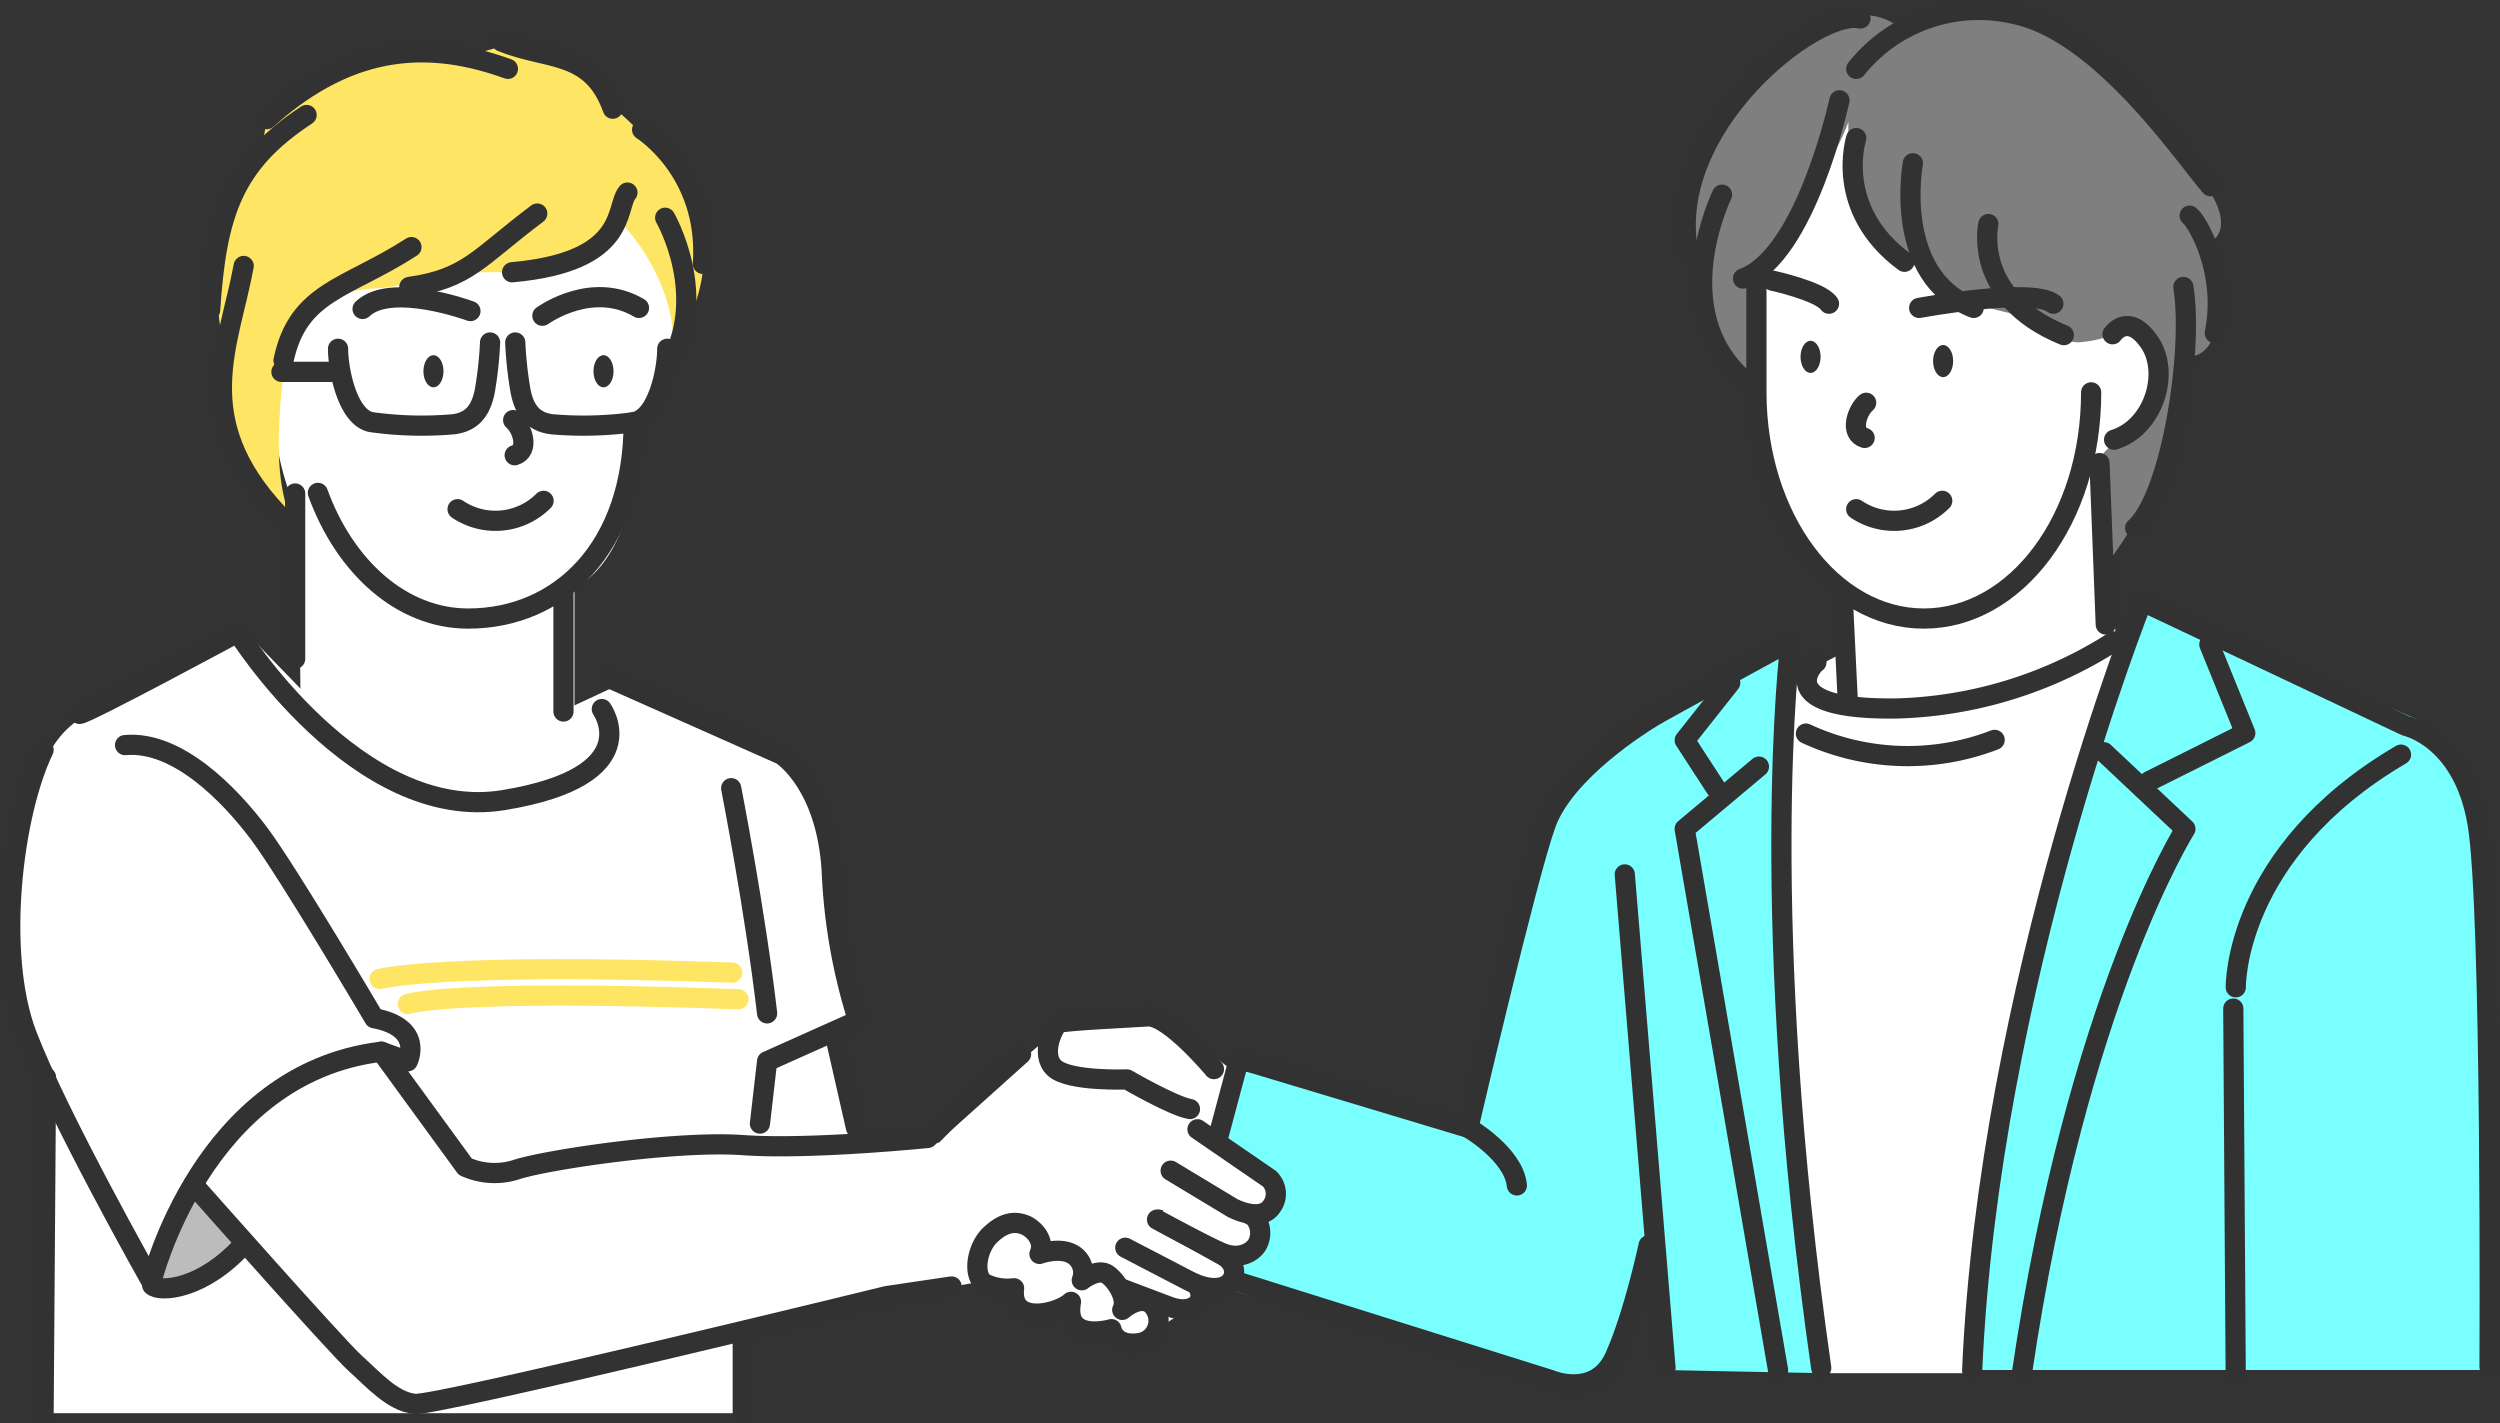 <svg xmlns="http://www.w3.org/2000/svg" width="371.234" height="211.358"><rect width="100%" height="100%" fill="#333333" stroke="none"/><g data-name="group 222"><g data-name="layer 2"><path data-name="path 363" d="m273.706 96.908-8.03 4.2s-5.313 77.849 4.826 102.8h21.953s6.436-70.862 23.225-107.178l-1.46-1.643-2.107-26.595s8.495-6.8 8.495-12.825-8.03-42.157-29.565-42.157-30.3 10.767-30.3 29.93-2.555 30.3 12.958 44.712Z" fill="#fff"/><path data-name="path 364" d="M70.075 24.613c-17.225 0-29.457 10.485-29.957 26.961s4.172 24.679 4.172 24.679l.322 26-7.739-7.989-24.215 11.983a13.733 13.733 0 0 0-6.241 7.738c-1.748 5.492-9.486 30.457.749 46.434v49.429h103.115v-12.983l38.931-7.239 20.72 8.987 7.989-5.243 4.743-25.962 2.247-6.99-11.733-8.987-14.978.5-7.989 6.74-10.736 10.983s-12.133.795-12.133-.2-3.742-16.06-3.742-16.06l2.738-1.551s-2.579-18.664-2.829-23.907-1.758-12.95-4.754-14.7-25.962-11.983-25.962-11.983l-7.49 3.495V87.272s9.487-3.495 9.487-24.215c0 0 3.245 1.248 6.99-12.981s-9.986-25.463-31.705-25.463Z" fill="#fff"/><path data-name="path 365" d="M318.143 90.873s-17.748 35.964-22.42 90.612l-3.269 21.953h76.6l-.934-79.4-4.2-12.611-5.138-4.67-35.967-15.417Z" fill="#7affff"/><path data-name="path 366" d="m264.43 96.011 2.8 72.863 3.27 35.03-23.82-.467-1.868-19.15-4.671 16.348s-1.868 5.6-9.808 4.2-53.247-14.947-53.247-14.947l5.605-31.294 35.5 7.94 10.742-45.773s14.945-17.277 35.497-24.75Z" fill="#7affff"/><path data-name="path 367" d="M42.948 76.305s-1.872-3.9-1.515-12.494 1.231-16.753 7.289-19.309 6.152-.852 13.345-2.745a47 47 0 0 1 14.387-1.231s12.872-2.082 15.05-8.234c0 0 8.613 8.045 8.518 19.215 0 0 5.491-7.289 4.355-16.375S91.694 16.485 91.694 16.485s-6.721-8.14-16.659-9.749l-5.4 1.514s-24.515-1.609-30.1 9.938l-.378 2.272s-9.466 13.251-6.153 29.815c.006 0-.938 24.136 9.944 26.03Z" fill="#fee564"/><path data-name="path 368" d="M282.615 4.613s-3.484-3.949-9.523-1.626-25.782 16.259-21.83 34.84l1.161 2.091s.465 12.311 7.9 17.421l.464-16.027s10.917-15.562 13.7-23.227c0 0-.93 17.886 10.684 21.6 0 0 3.02 5.11 15.33 7.2 0 0 4.878 3.949 8.129 3.949a16.893 16.893 0 0 0 6.736-1.858s5.11-.93 5.11 4.878-2.323 9.523-5.806 11.614-2.556 3.019-2.556 3.019l.7 15.33s8.362-10.917 10.452-20.905 1.162-9.988 1.162-9.988 4.181.93 4.878-5.806a24.579 24.579 0 0 0-1.162-11.149s4.181-1.626-.7-8.594-16.026-19.743-19.975-21.6-13.24-7.665-24.854-1.162Z" fill="#7f7f7f"/><path data-name="path 369" d="M28.567 176.522s-7.95 12.137-5.709 14.673 11.375-3.213 13.4-7.484Z" fill="#bcbcbc"/></g><g data-name="layer 1" transform="translate(1.52 1.513)"><path data-name="path 370" d="M275.592 58.295c-1.361 1.135-2.5 4.539-.227 5.22" fill="#fff" stroke="#323232" stroke-linecap="round" stroke-linejoin="round" stroke-width="3"/><path data-name="path 371" d="M74.679 60.869c1.362 1.134 2.5 4.539.227 5.22" fill="#fff" stroke="#323232" stroke-linecap="round" stroke-linejoin="round" stroke-width="3"/><ellipse data-name="circle 2262" cx="1.49" cy="2.384" rx="1.49" ry="2.384" transform="translate(285.531 49.718)" fill="#323232"/><ellipse data-name="circle 2263" cx="1.49" cy="2.384" rx="1.49" ry="2.384" transform="translate(265.847 49.095)" fill="#323232"/><ellipse data-name="circle 2264" cx="1.49" cy="2.384" rx="1.49" ry="2.384" transform="translate(86.608 51.233)" fill="#323232"/><ellipse data-name="circle 2265" cx="1.49" cy="2.384" rx="1.49" ry="2.384" transform="translate(61.356 51.233)" fill="#323232"/><path data-name="path 372" d="M309.002 56.748c0 18.839-11.184 33.591-24.853 33.591h0c-13.669 0-24.853-14.979-24.853-33.591V40.974" fill="none" stroke="#323232" stroke-linecap="round" stroke-linejoin="round" stroke-width="3"/><path data-name="path 373" d="M312.18 48.124s2.269-3.405 5.448 1.134.68 12.711-5.22 14.526" fill="none" stroke="#323232" stroke-linecap="round" stroke-linejoin="round" stroke-width="3"/><path data-name="path 374" d="M45.687 71.68c4.062 11.148 12.55 18.659 22.3 18.659h0c13.669 0 24.591-10.548 24.591-29.159" fill="none" stroke="#323232" stroke-linecap="round" stroke-linejoin="round" stroke-width="3"/><path data-name="path 375" d="M316.592 87.779s-22.771 56.919-25.258 114.2" fill="none" stroke="#323232" stroke-linecap="round" stroke-linejoin="round" stroke-width="3"/><path data-name="path 376" d="m316.592 87.779 39.138 18.5s8.538 1.779 10.672 14.586 1.76 80.6 1.76 80.6" fill="none" stroke="#323232" stroke-linecap="round" stroke-linejoin="round" stroke-width="3"/><path data-name="line 19" fill="none" stroke="#323232" stroke-linecap="round" stroke-linejoin="round" stroke-width="3" d="m330.111 148.255.356 54.074"/><path data-name="path 377" d="M330.48 145.097s-.37-19.966 24.534-34.552" fill="none" stroke="#323232" stroke-linecap="round" stroke-linejoin="round" stroke-width="3"/><path data-name="path 378" d="m310.901 110.19 12.1 11.384s-16.095 25.321-24.277 80.818" fill="none" stroke="#323232" stroke-linecap="round" stroke-linejoin="round" stroke-width="3"/><path data-name="path 379" d="m317.66 114.459 14.23-7.115-5.336-13.163" fill="none" stroke="#323232" stroke-linecap="round" stroke-linejoin="round" stroke-width="3"/><path data-name="path 380" d="M264.297 94.537s-4.981 40.2 4.625 107.081" fill="none" stroke="#323232" stroke-linecap="round" stroke-linejoin="round" stroke-width="3"/><path data-name="path 381" d="M263.907 93.92s-18.109 9.867-19.888 10.933-13.138 8.13-15.984 15.956-11.521 45.151-11.521 45.151l-34.04-10.234-8.182 30.595 54.43 17.076s6.743 2.908 9.589-3.5 4.983-16.5 4.983-16.5" fill="none" stroke="#323232" stroke-linecap="round" stroke-linejoin="round" stroke-width="3"/><path data-name="line 20" fill="none" stroke="#323232" stroke-linecap="round" stroke-linejoin="round" stroke-width="3" d="m239.75 128.333 6.048 73.285"/><path data-name="path 382" d="m259.672 112.324-11.028 9.25 13.87 80.4" fill="none" stroke="#323232" stroke-linecap="round" stroke-linejoin="round" stroke-width="3"/><path data-name="path 383" d="m255.408 99.873-6.759 8.538 4.625 7.115" fill="none" stroke="#323232" stroke-linecap="round" stroke-linejoin="round" stroke-width="3"/><path data-name="line 21" fill="none" stroke="#323232" stroke-linecap="round" stroke-linejoin="round" stroke-width="3" d="m310.241 67.252.934 23.977"/><path data-name="line 22" fill="none" stroke="#323232" stroke-linecap="round" stroke-linejoin="round" stroke-width="3" d="m272.123 87.422.712 14.586"/><path data-name="line 23" fill="none" stroke="#323232" stroke-linecap="round" stroke-linejoin="round" stroke-width="3" d="M42.308 71.769v24.547"/><path data-name="line 24" fill="none" stroke="#323232" stroke-linecap="round" stroke-linejoin="round" stroke-width="3" d="M82.152 85.779v18.363"/><path data-name="path 384" d="M4.954 109.834c-4.625 9.605-7.115 30.239-2.49 42.334s18.5 36.643 18.5 36.643 7.471-30.95 34.153-34.152l3.913 1.423s2.49-4.981-4.98-6.4c0 0-12.808-21.7-17.076-27.392s-12.1-13.875-19.923-13.163" fill="none" stroke="#323232" stroke-linecap="round" stroke-linejoin="round" stroke-width="3"/><path data-name="line 25" fill="none" stroke="#323232" stroke-linecap="round" stroke-linejoin="round" stroke-width="3" d="m5.31 158.449-.356 49.885"/><path data-name="path 385" d="M10.292 104.497c1.068 0 23.479-12.1 23.479-12.1s17.788 28.46 39.489 24.9 14.586-13.519 14.586-13.519" fill="none" stroke="#323232" stroke-linecap="round" stroke-linejoin="round" stroke-width="3"/><path data-name="path 386" d="m88.911 99.162 25.614 11.384s6.759 4.269 7.471 17.432a84.99 84.99 0 0 0 3.913 22.057l-13.517 6.047-1.067 9.249" fill="none" stroke="#323232" stroke-linecap="round" stroke-linejoin="round" stroke-width="3"/><path data-name="path 387" d="M107.055 115.526s3.558 18.143 5.336 33.44" fill="none" stroke="#323232" stroke-linecap="round" stroke-linejoin="round" stroke-width="3"/><path data-name="path 388" d="M27.366 174.581s21.119 23.889 23.836 26.326 5.582 5.735 8.894 6.048 70.082-16.012 70.082-16.012l9.606-1.423" fill="none" stroke="#323232" stroke-linecap="round" stroke-linejoin="round" stroke-width="3"/><path data-name="path 389" d="m55.115 154.659 12.452 17.076a10.6 10.6 0 0 0 7.826.355c4.625-1.423 23.479-4.269 33.441-3.558s27.392-1.067 27.392-1.067l13.875-12.452" fill="none" stroke="#323232" stroke-linecap="round" stroke-linejoin="round" stroke-width="3"/><path data-name="path 390" d="M178.745 157.24s-6.7-8.032-9.847-7.822-12.5.628-13.2.978-2.863 4.679-.628 6.7 10.755 1.676 10.755 1.676 6.845 3.98 9.359 4.4" fill="none" stroke="#323232" stroke-linecap="round" stroke-linejoin="round" stroke-width="3"/><path data-name="path 391" d="M164.708 189.716s4.527 1.7 7.4 2.794c3.492 1.326 5.8-.838 4.05-3.283" fill="#fff" stroke="#323232" stroke-linecap="round" stroke-linejoin="round" stroke-width="3"/><path data-name="path 392" d="m165.578 183.766 9.372 4.874c6.525 3.393 8.566-1.839 5.168-3.7-2.209-1.211-9.517-5.326-9.517-5.326" fill="#fff" stroke="#323232" stroke-linecap="round" stroke-linejoin="round" stroke-width="3"/><path data-name="path 393" d="M170.295 179.589s6.774 3.7 9.5 4.889 4.722-.059 5.377-1.188a3.588 3.588 0 0 0-.419-4.05c-1.043-.761-10.3-5.8-10.3-5.8" fill="#fff" stroke="#323232" stroke-linecap="round" stroke-linejoin="round" stroke-width="3"/><path data-name="path 394" d="m176.301 166.18 10.686 7.334a3.149 3.149 0 0 1 .279 4.19c-1.676 2.374-5.8.139-5.8.139l-9.149-5.517" fill="#fff" stroke="#323232" stroke-linecap="round" stroke-linejoin="round" stroke-width="3"/><path data-name="path 395" d="M149.064 189.786a7.723 7.723 0 0 1-4.33-.7c-1.885-1.118-1.257-5.308.838-7.264s3.7-1.955 5.028-1.467 3.143 2.375 2.235 4.33c0 0 2.863-1.047 4.818 0a3.151 3.151 0 0 1 1.467 3.911s2.374-1.886 3.841-.838 3 3.7 2.165 5.237c0 0 2.584-2.3 4.329-.838a3.36 3.36 0 0 1-2.025 5.8c-3.491.419-3.91-2.1-3.91-2.1s-7.124 2.1-6.006-4.051c-1.883 1.751-9.083 3.567-8.45-2.02Z" fill="#fff" stroke="#323232" stroke-linecap="round" stroke-linejoin="round" stroke-width="3"/><path data-name="path 396" d="M268.204 96.834c-.934.623-6.228 7.162 12.144 6.851a62.958 62.958 0 0 0 32.073-9.964" fill="none" stroke="#323232" stroke-linecap="round" stroke-linejoin="round" stroke-width="3"/><path data-name="line 26" fill="none" stroke="#323232" stroke-linecap="round" stroke-linejoin="round" stroke-width="3" d="m122.476 152.26 3.114 13.701"/><path data-name="line 27" fill="none" stroke="#323232" stroke-linecap="round" stroke-linejoin="round" stroke-width="3" d="M108.775 196.787v11.521"/><path data-name="path 397" d="M266.647 107.42a35.847 35.847 0 0 0 28.024.934" fill="none" stroke="#323232" stroke-linecap="round" stroke-linejoin="round" stroke-width="3"/><path data-name="path 398" d="M54.863 143.857s9.073-2.5 52.356-.939" fill="none" stroke="#fee564" stroke-linecap="round" stroke-linejoin="round" stroke-width="3"/><path data-name="path 399" d="M59.044 147.577s5.821-2.264 49.1-.707" fill="none" stroke="#fee564" stroke-linecap="round" stroke-linejoin="round" stroke-width="3"/><path data-name="path 400" d="M274.119 18.987s-3.425 10.587 7.162 18.372" fill="none" stroke="#323232" stroke-linecap="round" stroke-linejoin="round" stroke-width="3"/><path data-name="path 401" d="M282.527 22.725s-3.114 16.814 9.03 21.486" fill="none" stroke="#323232" stroke-linecap="round" stroke-linejoin="round" stroke-width="3"/><path data-name="path 402" d="M293.738 31.755s-2.491 10.9 11.21 16.5" fill="none" stroke="#323232" stroke-linecap="round" stroke-linejoin="round" stroke-width="3"/><path data-name="path 403" d="M271.629 13.383s-4.982 23.042-14.323 26.467" fill="none" stroke="#323232" stroke-linecap="round" stroke-linejoin="round" stroke-width="3"/><path data-name="path 404" d="M274.12 8.712a23.32 23.32 0 0 1 23.665-8.1c12.767 2.8 24.911 20.863 28.959 25.533" fill="none" stroke="#323232" stroke-linecap="round" stroke-linejoin="round" stroke-width="3"/><path data-name="path 405" d="M323.63 30.508c.934.623 5.6 8.1 3.736 17.438" fill="none" stroke="#323232" stroke-linecap="round" stroke-linejoin="round" stroke-width="3"/><path data-name="path 406" d="M322.695 41.095c1.558 9.653-1.868 31.139-7.161 35.809" fill="none" stroke="#323232" stroke-linecap="round" stroke-linejoin="round" stroke-width="3"/><path data-name="path 407" d="M274.743 1.239c-6.539-1.557-29.27 16.192-25.533 34.875" fill="none" stroke="#323232" stroke-linecap="round" stroke-linejoin="round" stroke-width="3"/><path data-name="path 408" d="M254.191 27.391s-8.407 17.127 3.115 27.4" fill="none" stroke="#323232" stroke-linecap="round" stroke-linejoin="round" stroke-width="3"/><path data-name="path 409" d="M283.462 44.21s16.815-3.114 19.929-.623" fill="none" stroke="#323232" stroke-linecap="round" stroke-linejoin="round" stroke-width="3"/><path data-name="path 410" d="M261.665 40.161s7.162 1.557 8.408 3.426" fill="none" stroke="#323232" stroke-linecap="round" stroke-linejoin="round" stroke-width="3"/><path data-name="path 411" d="M274.12 74.102a10.068 10.068 0 0 0 12.767-1.245" fill="none" stroke="#323232" stroke-linecap="round" stroke-linejoin="round" stroke-width="3"/><path data-name="path 412" d="M66.427 74.102a10.068 10.068 0 0 0 12.767-1.245" fill="none" stroke="#323232" stroke-linecap="round" stroke-linejoin="round" stroke-width="3"/><path data-name="path 413" d="M91.649 27.083c-1.868 2.18.311 10.276-17.126 11.833" fill="none" stroke="#323232" stroke-linecap="round" stroke-linejoin="round" stroke-width="3"/><path data-name="path 414" d="M78.26 30.197c-8.719 6.539-10.276 9.653-18.995 10.9" fill="none" stroke="#323232" stroke-linecap="round" stroke-linejoin="round" stroke-width="3"/><path data-name="path 415" d="M59.577 35.18c-9.652 6.227-16.814 6.539-18.994 16.814" fill="none" stroke="#323232" stroke-linecap="round" stroke-linejoin="round" stroke-width="3"/><path data-name="path 416" d="M93.829 17.742s9.964 6.228 9.03 19.929" fill="none" stroke="#323232" stroke-linecap="round" stroke-linejoin="round" stroke-width="3"/><path data-name="path 417" d="M97.254 30.82s6.85 11.833.311 22.42" fill="none" stroke="#323232" stroke-linecap="round" stroke-linejoin="round" stroke-width="3"/><path data-name="path 418" d="M89.47 14.628c-3.114-8.719-9.653-7.162-16.5-9.964" fill="none" stroke="#323232" stroke-linecap="round" stroke-linejoin="round" stroke-width="3"/><path data-name="path 419" d="M73.901 8.71c-11.21-4.049-23.042-4.049-35.809 7.473" fill="none" stroke="#323232" stroke-linecap="round" stroke-linejoin="round" stroke-width="3"/><path data-name="path 420" d="M44.007 15.562c-10.9 7.162-13.389 14.635-14.323 28.959" fill="none" stroke="#323232" stroke-linecap="round" stroke-linejoin="round" stroke-width="3"/><path data-name="path 421" d="M34.666 37.979c-2.18 11.833-8.1 22.731 4.983 36.743" fill="none" stroke="#323232" stroke-linecap="round" stroke-linejoin="round" stroke-width="3"/><path data-name="path 422" d="M48.679 50.278c0 3.114 1.4 10.276 4.982 10.9a54.219 54.219 0 0 0 12.144.311c2.491-.311 4.048-1.713 4.67-4.983a57.432 57.432 0 0 0 .779-7.161" fill="none" stroke="#323232" stroke-linecap="round" stroke-linejoin="round" stroke-width="3"/><path data-name="path 423" d="M97.566 50.278c0 3.114-1.4 10.276-4.983 10.9a54.217 54.217 0 0 1-12.144.311c-2.491-.311-4.048-1.713-4.67-4.983a57.432 57.432 0 0 1-.779-7.161" fill="none" stroke="#323232" stroke-linecap="round" stroke-linejoin="round" stroke-width="3"/><path data-name="path 424" d="M79.019 45.374c.467-.311 7.492-5.213 14.343-1.165" fill="none" stroke="#323232" stroke-linecap="round" stroke-linejoin="round" stroke-width="3"/><path data-name="path 425" d="M68.335 44.677s-11.81-4.36-16.014-.312" fill="none" stroke="#323232" stroke-linecap="round" stroke-linejoin="round" stroke-width="3"/><path data-name="line 28" fill="none" stroke="#323232" stroke-linecap="round" stroke-linejoin="round" stroke-width="3" d="M47.9 53.707h-7.629"/><path data-name="path 426" d="M216.514 165.96s6.746 3.912 7.211 8.557" fill="none" stroke="#323232" stroke-linecap="round" stroke-linejoin="round" stroke-width="3"/><path data-name="path 427" d="M21.085 189.345c1.057 1.057 7.526.761 13.743-6.259" fill="none" stroke="#323232" stroke-linecap="round" stroke-linejoin="round" stroke-width="3"/></g></g></svg>
